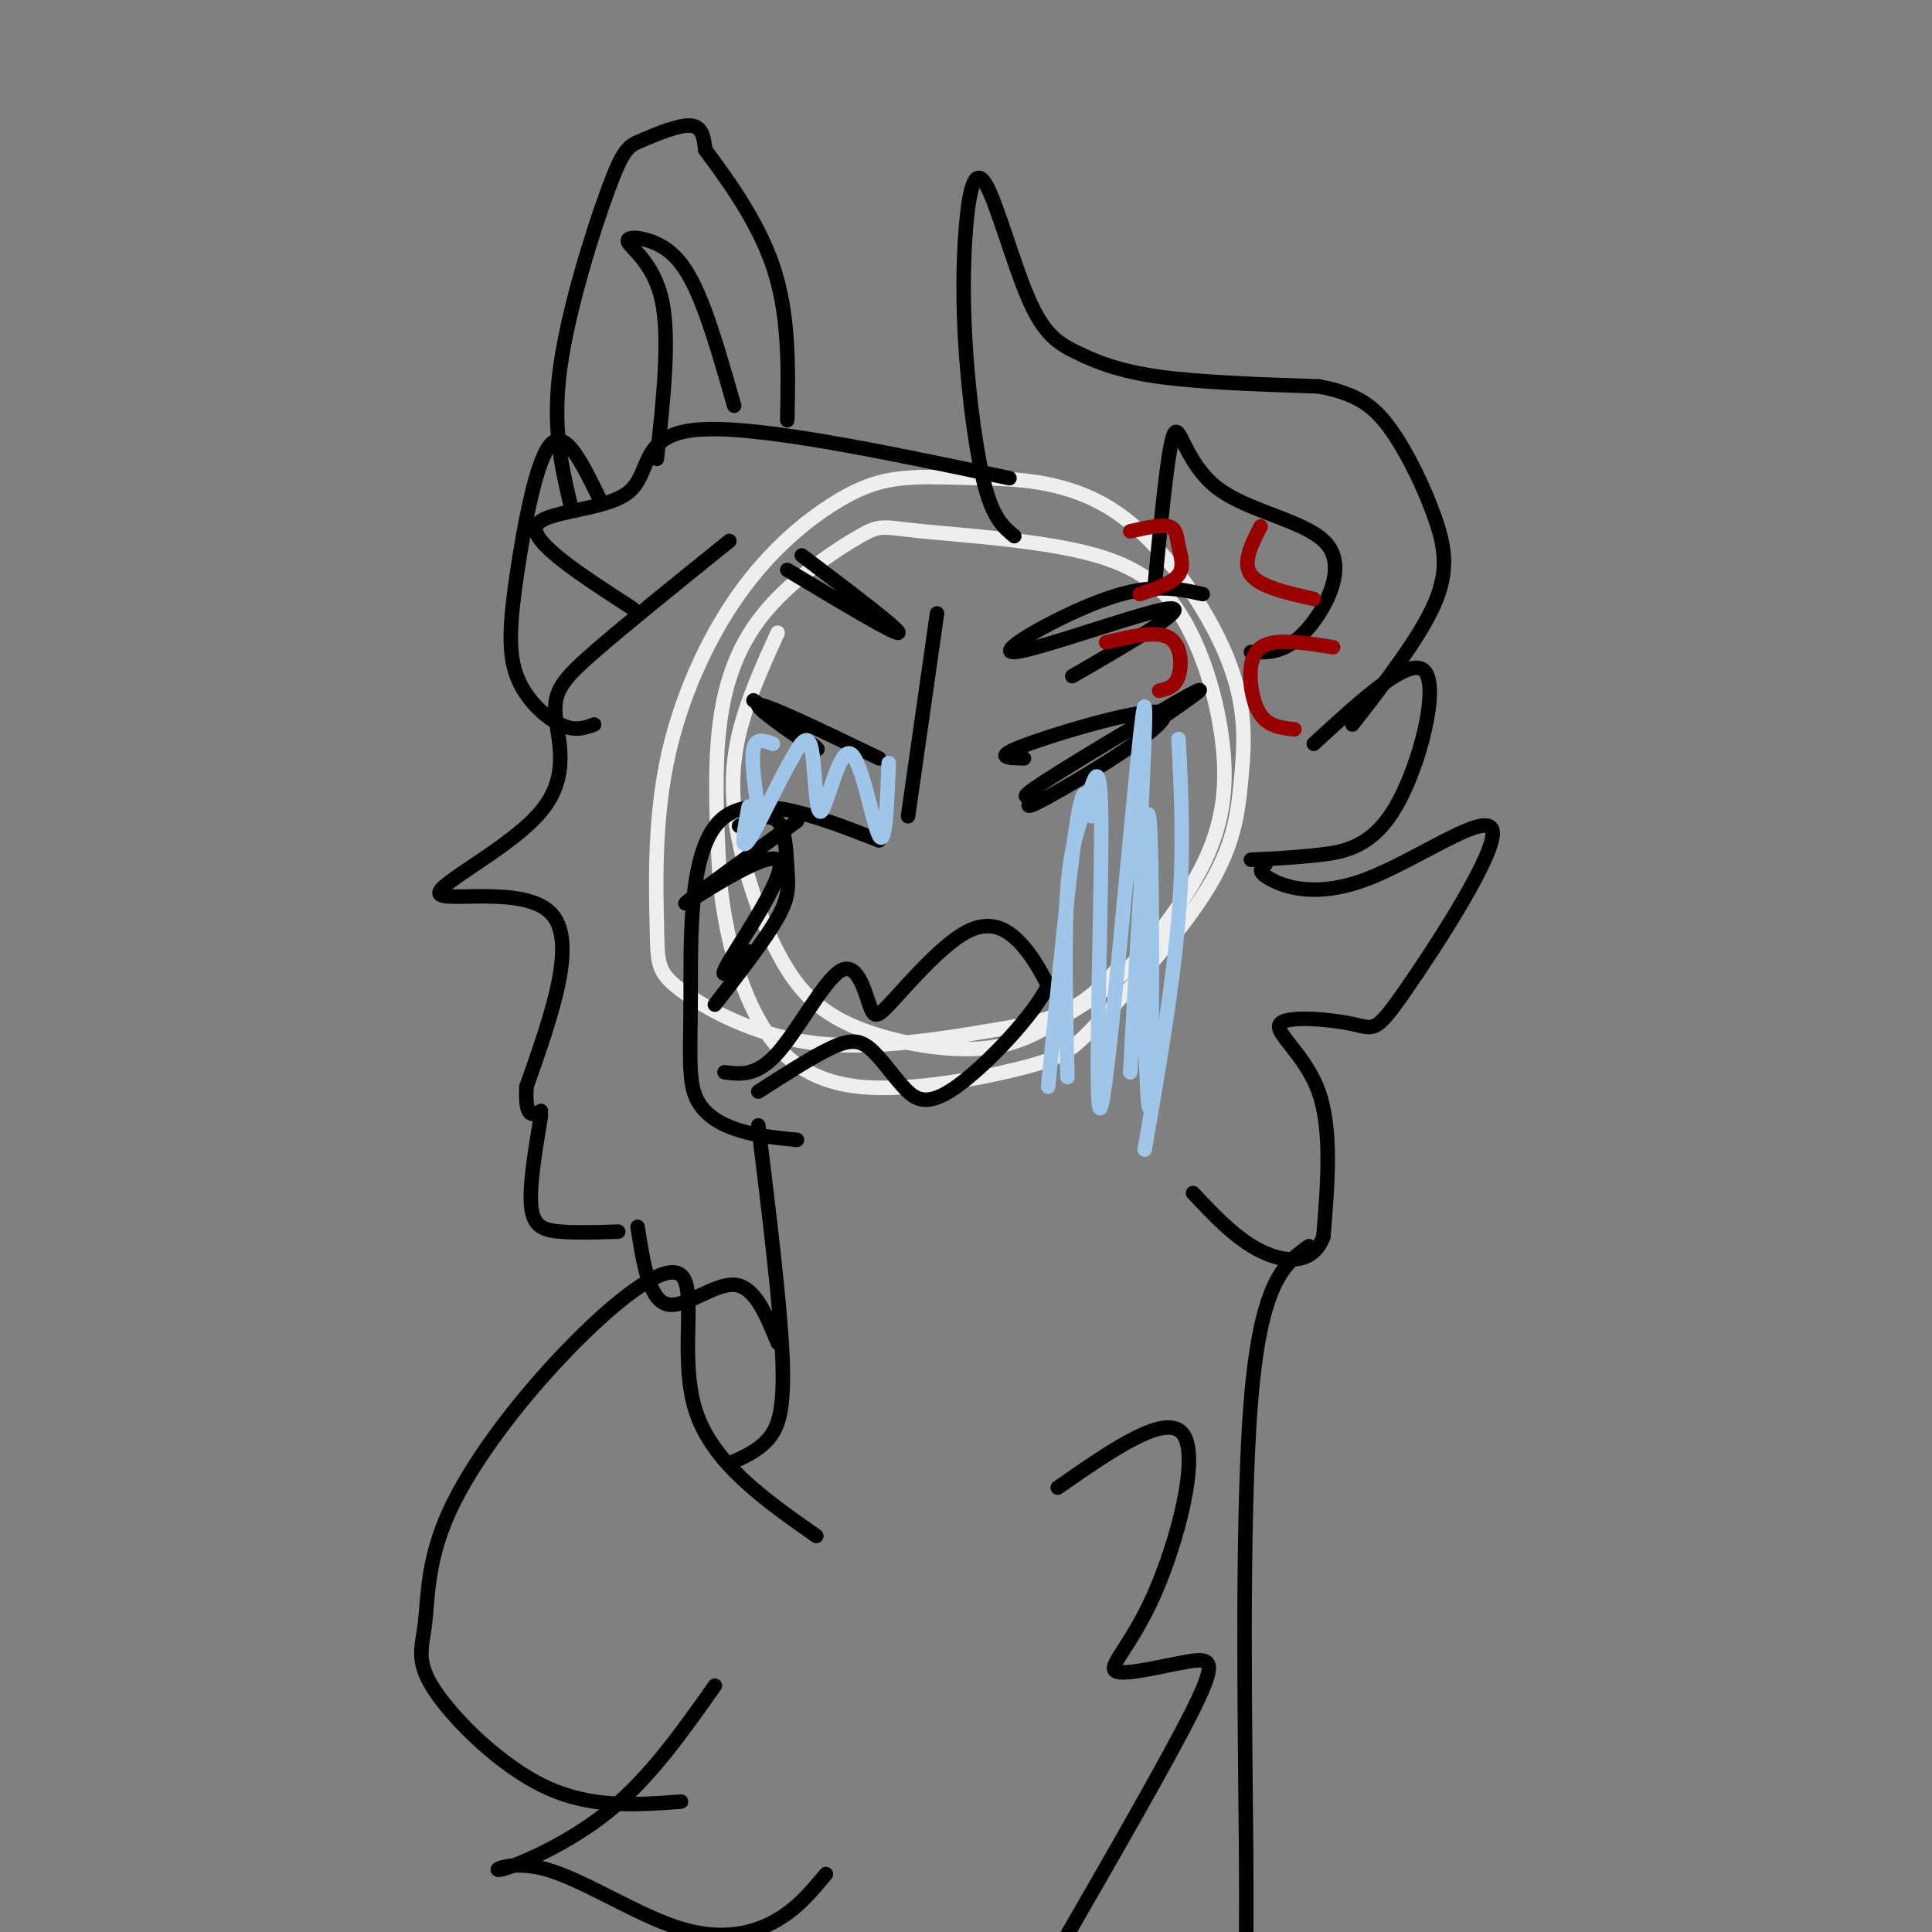 <svg viewBox='0 0 400 400' version='1.1' xmlns='http://www.w3.org/2000/svg' xmlns:xlink='http://www.w3.org/1999/xlink'><rect x="0" y="0" width="400" height="400" fill="#808080" stroke="none"/><g fill='none' stroke='#eeeeee' stroke-width='3' stroke-linecap='round' stroke-linejoin='round'><path d='M161,131c-3.190,7.041 -6.380,14.082 -8,21c-1.620,6.918 -1.670,13.713 0,22c1.670,8.287 5.059,18.065 9,25c3.941,6.935 8.436,11.028 16,14c7.564,2.972 18.199,4.825 26,4c7.801,-0.825 12.767,-4.328 17,-7c4.233,-2.672 7.731,-4.515 13,-10c5.269,-5.485 12.309,-14.614 16,-23c3.691,-8.386 4.034,-16.029 3,-24c-1.034,-7.971 -3.445,-16.268 -7,-23c-3.555,-6.732 -8.253,-11.897 -19,-15c-10.747,-3.103 -27.543,-4.144 -36,-5c-8.457,-0.856 -8.576,-1.529 -13,1c-4.424,2.529 -13.153,8.258 -19,15c-5.847,6.742 -8.814,14.498 -10,24c-1.186,9.502 -0.593,20.751 0,32'/><path d='M149,182c1.044,10.622 3.655,21.177 8,29c4.345,7.823 10.424,12.915 21,14c10.576,1.085 25.648,-1.837 34,-4c8.352,-2.163 9.983,-3.567 16,-10c6.017,-6.433 16.418,-17.895 22,-27c5.582,-9.105 6.343,-15.853 7,-23c0.657,-7.147 1.208,-14.693 -3,-25c-4.208,-10.307 -13.177,-23.376 -23,-30c-9.823,-6.624 -20.500,-6.804 -28,-7c-7.500,-0.196 -11.824,-0.409 -16,0c-4.176,0.409 -8.205,1.441 -14,5c-5.795,3.559 -13.356,9.645 -20,19c-6.644,9.355 -12.371,21.979 -15,35c-2.629,13.021 -2.158,26.439 -2,34c0.158,7.561 0.004,9.267 5,13c4.996,3.733 15.142,9.495 28,11c12.858,1.505 28.429,-1.248 44,-4'/><path d='M213,212c10.333,-2.500 14.167,-6.750 18,-11'/></g>
<g fill='none' stroke='#000000' stroke-width='3' stroke-linecap='round' stroke-linejoin='round'><path d='M210,111c-2.100,-1.725 -4.200,-3.449 -6,-10c-1.800,-6.551 -3.300,-17.927 -4,-28c-0.700,-10.073 -0.601,-18.843 0,-26c0.601,-7.157 1.705,-12.699 4,-9c2.295,3.699 5.780,16.641 9,24c3.220,7.359 6.175,9.135 10,11c3.825,1.865 8.522,3.819 17,5c8.478,1.181 20.739,1.591 33,2'/><path d='M273,80c8.011,1.464 11.539,4.124 15,9c3.461,4.876 6.855,11.967 9,18c2.145,6.033 3.041,11.010 0,18c-3.041,6.990 -10.021,15.995 -17,25'/><path d='M272,154c10.006,-9.214 20.012,-18.429 23,-15c2.988,3.429 -1.042,19.500 -6,28c-4.958,8.500 -10.845,9.429 -16,10c-5.155,0.571 -9.577,0.786 -14,1'/><path d='M259,135c3.451,0.123 6.903,0.246 11,-4c4.097,-4.246 8.841,-12.860 5,-18c-3.841,-5.140 -16.265,-6.807 -23,-12c-6.735,-5.193 -7.781,-13.912 -9,-11c-1.219,2.912 -2.609,17.456 -4,32'/><path d='M194,127c0.000,0.000 -6.000,42.000 -6,42'/><path d='M182,174c-13.290,-5.183 -26.581,-10.367 -33,-4c-6.419,6.367 -5.968,24.284 -6,36c-0.032,11.716 -0.547,17.231 1,21c1.547,3.769 5.156,5.791 9,7c3.844,1.209 7.922,1.604 12,2'/><path d='M153,171c3.173,-1.363 6.345,-2.726 8,-1c1.655,1.726 1.792,6.542 2,10c0.208,3.458 0.488,5.560 -2,10c-2.488,4.440 -7.744,11.220 -13,18'/><path d='M150,222c3.345,0.425 6.691,0.849 11,-4c4.309,-4.849 9.583,-14.972 13,-17c3.417,-2.028 4.979,4.040 6,7c1.021,2.960 1.500,2.814 5,-1c3.500,-3.814 10.019,-11.296 15,-14c4.981,-2.704 8.423,-0.630 11,2c2.577,2.630 4.288,5.815 6,9'/><path d='M217,204c-2.800,6.026 -12.800,16.593 -19,21c-6.200,4.407 -8.600,2.656 -11,0c-2.400,-2.656 -4.800,-6.215 -7,-8c-2.200,-1.785 -4.200,-1.796 -8,0c-3.800,1.796 -9.400,5.398 -15,9'/><path d='M165,170c-12.190,8.839 -24.381,17.679 -23,17c1.381,-0.679 16.333,-10.875 19,-9c2.667,1.875 -6.952,15.821 -10,21c-3.048,5.179 0.476,1.589 4,-2'/><path d='M209,99c-26.571,-5.589 -53.143,-11.179 -65,-10c-11.857,1.179 -9.000,9.125 -14,13c-5.000,3.875 -17.857,3.679 -19,7c-1.143,3.321 9.429,10.161 20,17'/><path d='M151,112c-10.797,8.711 -21.595,17.421 -28,23c-6.405,5.579 -8.418,8.025 -8,13c0.418,4.975 3.267,12.478 -3,20c-6.267,7.522 -21.649,15.064 -21,17c0.649,1.936 17.328,-1.732 23,4c5.672,5.732 0.336,20.866 -5,36'/><path d='M109,225c-0.333,6.833 1.333,5.917 3,5'/><path d='M118,104c-1.841,-7.915 -3.681,-15.831 -2,-28c1.681,-12.169 6.884,-28.592 10,-37c3.116,-8.408 4.147,-8.802 7,-10c2.853,-1.198 7.530,-3.199 10,-3c2.470,0.199 2.735,2.600 3,5'/><path d='M146,31c3.444,4.689 10.556,13.911 14,24c3.444,10.089 3.222,21.044 3,32'/><path d='M124,103c-3.494,-7.150 -6.989,-14.300 -10,-11c-3.011,3.300 -5.539,17.049 -7,27c-1.461,9.951 -1.855,16.102 0,21c1.855,4.898 5.959,8.542 9,10c3.041,1.458 5.021,0.729 7,0'/><path d='M136,95c1.375,-12.611 2.750,-25.222 1,-33c-1.750,-7.778 -6.624,-10.724 -7,-12c-0.376,-1.276 3.745,-0.882 7,1c3.255,1.882 5.644,5.252 8,11c2.356,5.748 4.678,13.874 7,22'/><path d='M262,179c-0.921,0.713 -1.842,1.425 1,3c2.842,1.575 9.447,4.011 20,0c10.553,-4.011 25.053,-14.471 26,-10c0.947,4.471 -11.661,23.872 -18,33c-6.339,9.128 -6.411,7.983 -11,7c-4.589,-0.983 -13.697,-1.803 -15,0c-1.303,1.803 5.199,6.229 8,14c2.801,7.771 1.900,18.885 1,30'/><path d='M274,256c-2.111,5.867 -7.889,5.533 -13,3c-5.111,-2.533 -9.556,-7.267 -14,-12'/><path d='M112,231c-1.244,7.467 -2.489,14.933 -2,19c0.489,4.067 2.711,4.733 6,5c3.289,0.267 7.644,0.133 12,0'/><path d='M157,233c2.267,18.489 4.533,36.978 5,48c0.467,11.022 -0.867,14.578 -3,17c-2.133,2.422 -5.067,3.711 -8,5'/><path d='M169,318c-10.769,-7.556 -21.538,-15.112 -25,-26c-3.462,-10.888 0.383,-25.109 -3,-28c-3.383,-2.891 -13.995,5.549 -24,16c-10.005,10.451 -19.405,22.914 -24,33c-4.595,10.086 -4.386,17.796 -5,23c-0.614,5.204 -2.050,7.901 2,14c4.050,6.099 13.586,15.600 23,20c9.414,4.400 18.707,3.700 28,3'/><path d='M148,349c-6.715,9.535 -13.430,19.069 -22,26c-8.570,6.931 -18.995,11.258 -22,12c-3.005,0.742 1.411,-2.100 9,0c7.589,2.100 18.351,9.142 27,12c8.649,2.858 15.185,1.531 20,-1c4.815,-2.531 7.907,-6.265 11,-10'/><path d='M219,308c11.318,-7.885 22.636,-15.769 26,-11c3.364,4.769 -1.226,22.192 -6,33c-4.774,10.808 -9.733,15.000 -8,16c1.733,1.000 10.159,-1.192 15,-2c4.841,-0.808 6.097,-0.231 1,10c-5.097,10.231 -16.549,30.115 -28,50'/><path d='M271,258c-4.978,3.553 -9.955,7.107 -12,32c-2.045,24.893 -1.156,71.126 -1,94c0.156,22.874 -0.419,22.389 1,26c1.419,3.611 4.834,11.317 8,16c3.166,4.683 6.083,6.341 9,8'/><path d='M132,254c1.178,7.467 2.356,14.933 6,16c3.644,1.067 9.756,-4.267 14,-4c4.244,0.267 6.622,6.133 9,12'/><path d='M212,157c-3.466,-0.068 -6.931,-0.136 1,-3c7.931,-2.864 27.260,-8.522 28,-6c0.740,2.522 -17.108,13.226 -24,17c-6.892,3.774 -2.827,0.620 -3,0c-0.173,-0.620 -4.585,1.295 2,-3c6.585,-4.295 24.167,-14.798 30,-18c5.833,-3.202 -0.084,0.899 -6,5'/><path d='M249,123c-5.232,-1.173 -10.464,-2.345 -20,1c-9.536,3.345 -23.375,11.208 -19,11c4.375,-0.208 26.964,-8.488 32,-9c5.036,-0.512 -7.482,6.744 -20,14'/><path d='M156,145c7.378,5.467 14.756,10.933 13,10c-1.756,-0.933 -12.644,-8.267 -12,-9c0.644,-0.733 12.822,5.133 25,11'/><path d='M163,118c11.250,6.750 22.500,13.500 23,13c0.500,-0.500 -9.750,-8.250 -20,-16'/></g>
<g fill='none' stroke='#990000' stroke-width='3' stroke-linecap='round' stroke-linejoin='round'><path d='M234,110c3.202,-0.720 6.405,-1.440 8,-1c1.595,0.440 1.583,2.042 2,4c0.417,1.958 1.262,4.274 0,6c-1.262,1.726 -4.631,2.863 -8,4'/><path d='M229,133c5.178,-1.244 10.356,-2.489 13,-1c2.644,1.489 2.756,5.711 2,8c-0.756,2.289 -2.378,2.644 -4,3'/><path d='M261,109c-1.917,3.750 -3.833,7.500 -2,10c1.833,2.500 7.417,3.750 13,5'/><path d='M276,134c-4.488,-0.708 -8.976,-1.417 -12,-1c-3.024,0.417 -4.583,1.958 -5,5c-0.417,3.042 0.310,7.583 2,10c1.690,2.417 4.345,2.708 7,3'/></g>
<g fill='none' stroke='#9fc5e8' stroke-width='3' stroke-linecap='round' stroke-linejoin='round'><path d='M226,169c-0.750,-4.167 -1.500,-8.333 -3,1c-1.500,9.333 -3.750,32.167 -6,55'/><path d='M244,153c0.583,11.417 1.167,22.833 0,37c-1.167,14.167 -4.083,31.083 -7,48'/><path d='M221,223c-0.345,-14.859 -0.690,-29.717 0,-39c0.690,-9.283 2.414,-12.990 4,-18c1.586,-5.010 3.033,-11.322 3,7c-0.033,18.322 -1.547,61.279 0,56c1.547,-5.279 6.156,-58.794 8,-76c1.844,-17.206 0.922,1.897 0,21'/><path d='M236,174c0.405,19.821 1.417,58.875 2,55c0.583,-3.875 0.738,-50.679 0,-59c-0.738,-8.321 -2.369,21.839 -4,52'/><path d='M160,154c-1.750,-0.667 -3.500,-1.333 -4,1c-0.500,2.333 0.250,7.667 1,13'/><path d='M184,158c-0.338,8.735 -0.676,17.470 -2,15c-1.324,-2.470 -3.633,-16.147 -6,-17c-2.367,-0.853 -4.791,11.116 -6,12c-1.209,0.884 -1.203,-9.319 -2,-13c-0.797,-3.681 -2.399,-0.841 -4,2'/><path d='M164,157c-2.622,4.400 -7.178,14.400 -9,17c-1.822,2.600 -0.911,-2.200 0,-7'/></g>
</svg>